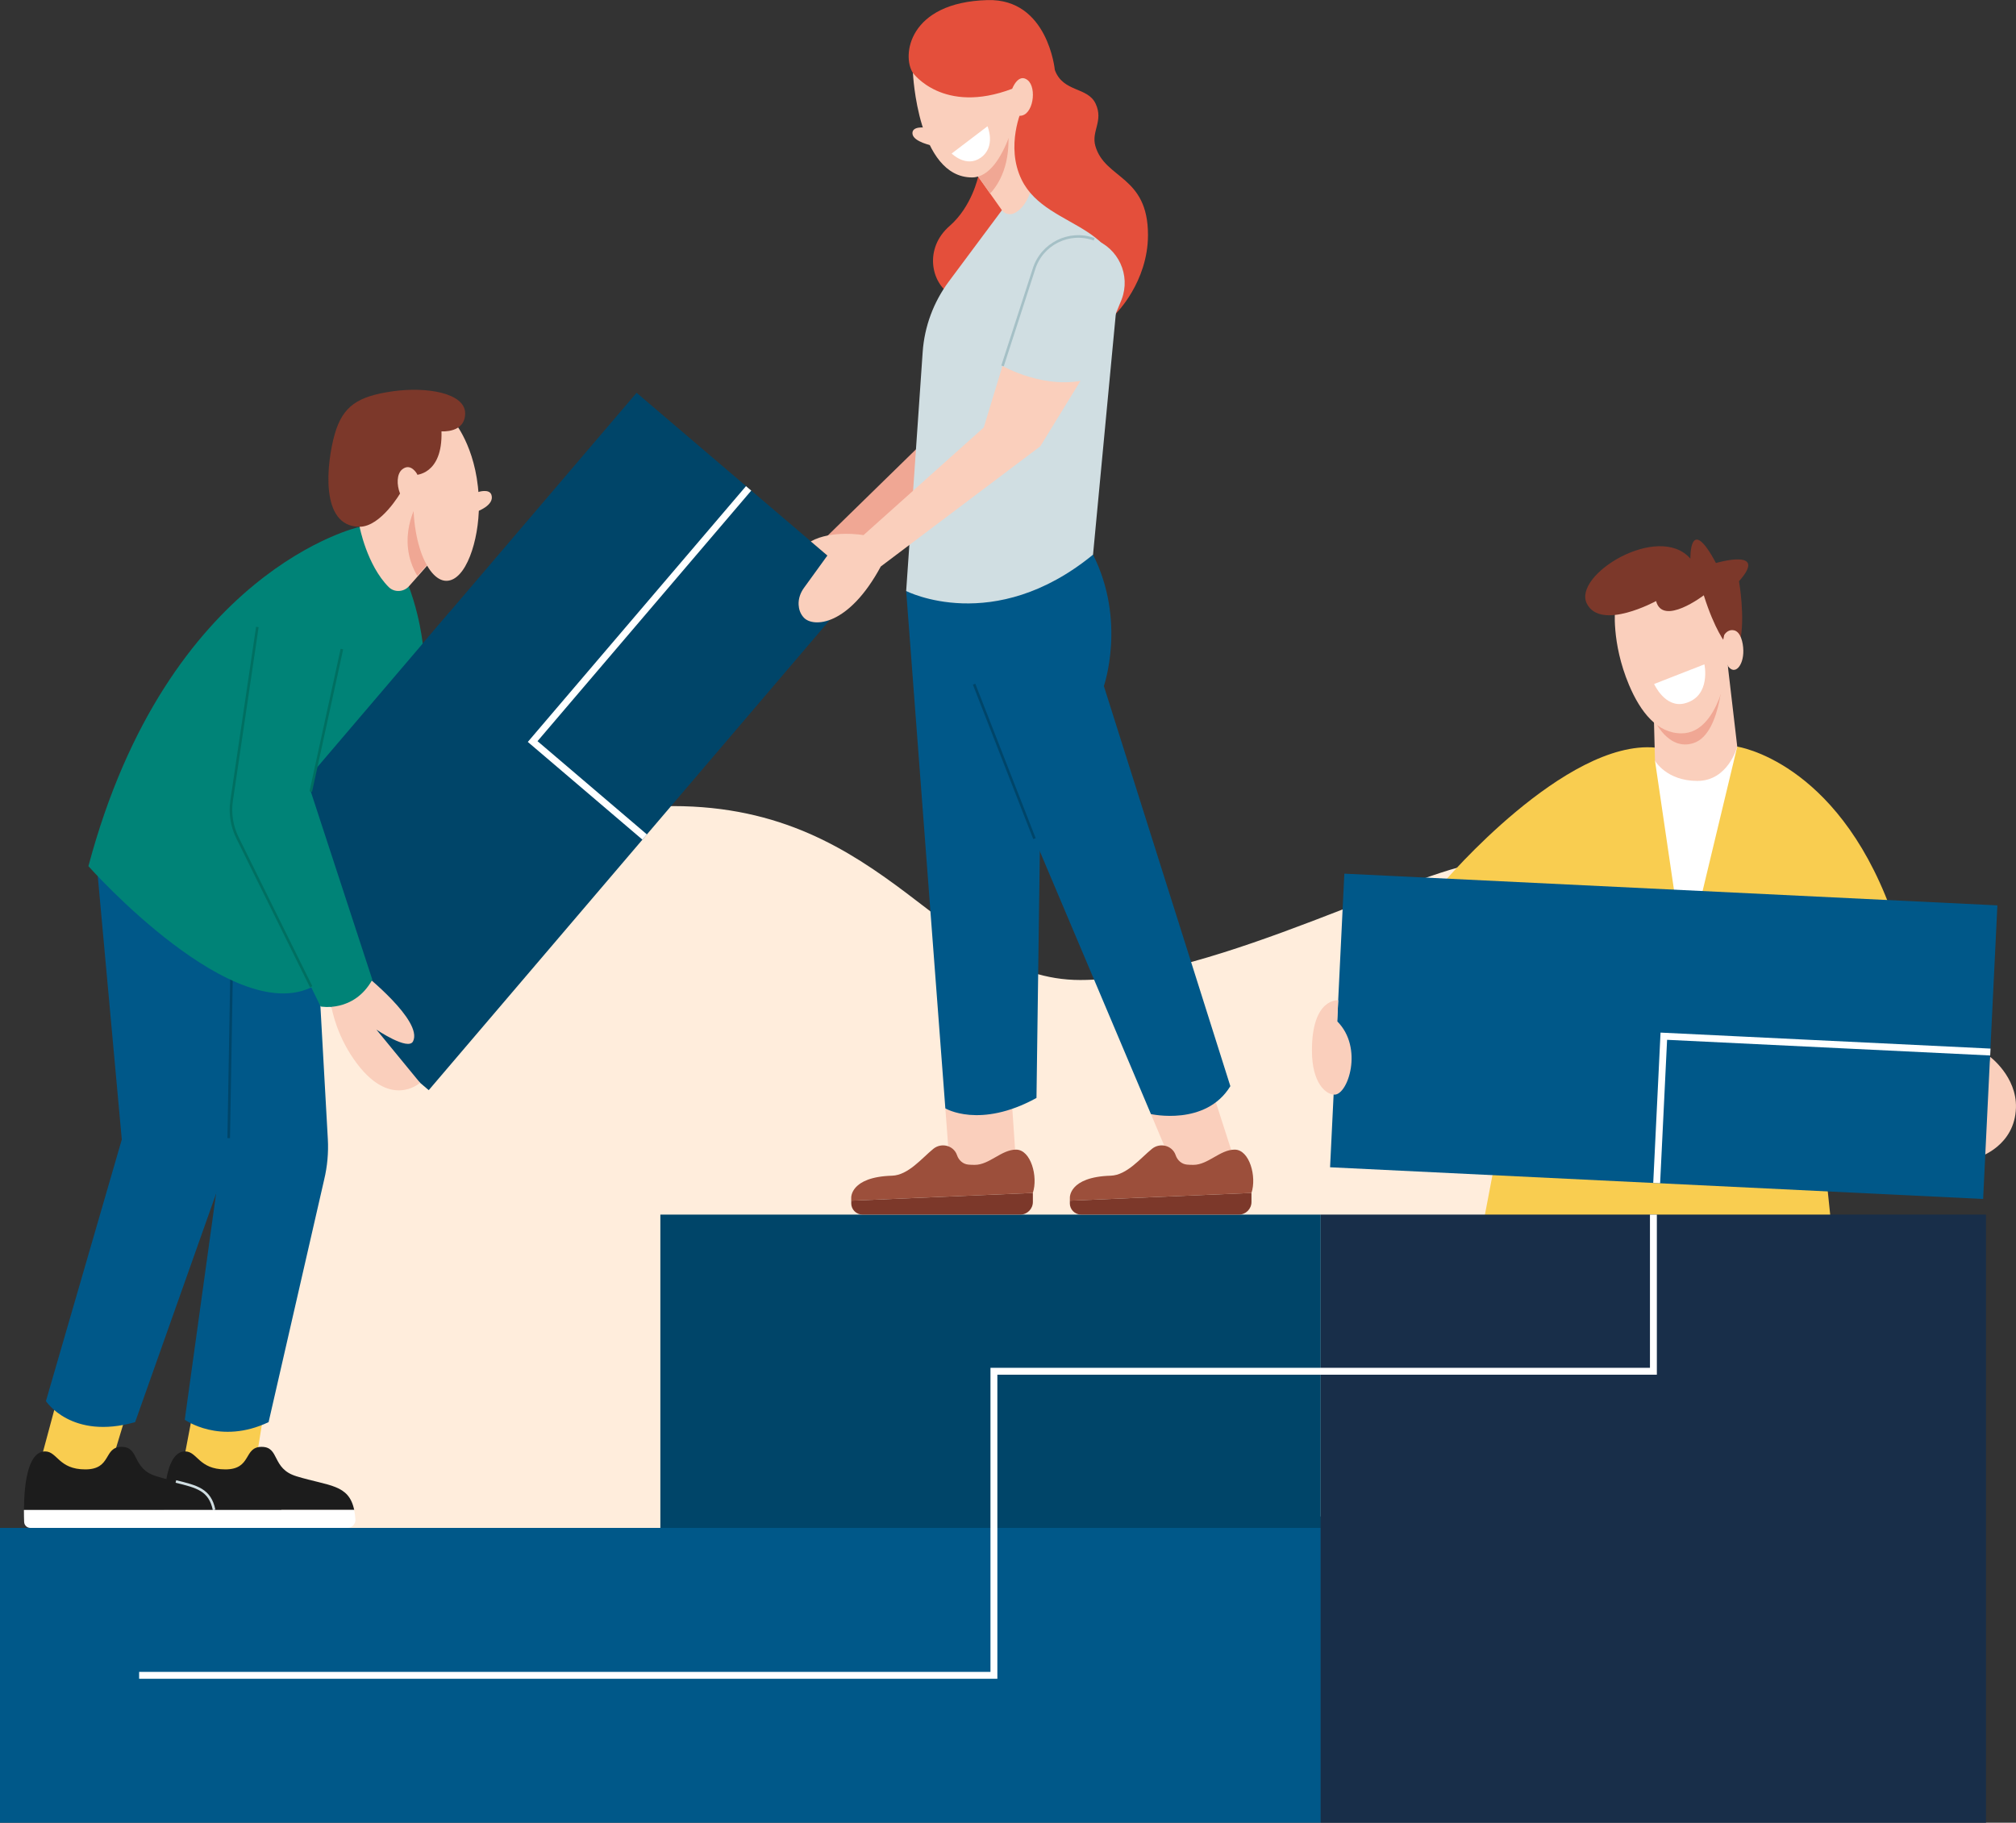 <?xml version="1.0" encoding="UTF-8"?>
<svg xmlns="http://www.w3.org/2000/svg" width="585" height="529" viewBox="0 0 585 529" fill="none">
  <rect x="0" y="0" width="585" height="529" fill="#333333" stroke="none"/>
  <g clip-path="url(#clip0_188_3910)">
    <path d="M461.656 287.841C461.656 267.314 450.143 250.198 432.114 250.198C414.084 250.198 353.015 284.418 313.46 284.418C273.904 284.418 257.884 233.947 195.305 233.947C132.725 233.947 62.129 283.139 62.129 374.237C62.129 465.336 152.253 503.832 271.906 503.832C332.988 503.832 461.656 388.356 461.656 287.841Z" fill="#FFEDDC"></path>
    <path d="M527.658 319.539L435.476 328.457L429.799 358.279H531.679L527.658 319.539Z" fill="#F9CD50"></path>
    <path d="M383.251 443.432H0V529H383.251V443.432Z" fill="#005889"></path>
    <path d="M383.251 352.504H191.625V443.432H383.251V352.504Z" fill="#004569"></path>
    <path d="M184.726 113.992L59.397 260.942L124.409 316.389L249.738 169.439L184.726 113.992Z" fill="#004569"></path>
    <path d="M383.251 529H576.302V352.504H383.251V529Z" fill="#182E49"></path>
    <path d="M40.372 486.216H288.413V397.968H479.783V352.504" stroke="white" stroke-width="2" stroke-miterlimit="10"></path>
    <path d="M217.232 141.74L154.567 215.211L187.069 242.925" stroke="white" stroke-width="2" stroke-miterlimit="10"></path>
    <path d="M57.025 404.291L53.139 424.745L69.719 429.678L74.421 423.21L77.942 401.233L57.025 404.291Z" fill="#F9CD50"></path>
    <path d="M86.018 428.448C78.733 426.231 81.243 419.908 75.919 419.908C70.596 419.908 73.142 426.45 65.382 426.45C57.622 426.45 57.281 421.236 53.736 421.236C48.485 421.236 47.62 431.652 47.596 438.218H102.781C101.222 430.714 95.545 431.347 86.031 428.448H86.018Z" fill="#1C1C1C"></path>
    <path d="M49.472 443.432H100.807C102.16 443.432 103.232 442.287 103.134 440.935C103.061 439.924 102.939 439.022 102.769 438.218H47.584C47.584 439.583 47.608 440.789 47.644 441.69C47.681 442.677 48.485 443.432 49.472 443.432Z" fill="white"></path>
    <path d="M12.353 421.809L18.931 397.347L38.678 403.706L32.807 423.1L22.111 432.383L12.353 421.809Z" fill="#F9CD50"></path>
    <path d="M53.602 412.026C53.602 412.026 63.835 419.433 77.942 412.733L94.059 342.381C94.984 338.531 95.35 334.56 95.131 330.601L92.414 281.908H61.496L63.493 340.687L53.614 412.026H53.602Z" fill="#005889"></path>
    <path d="M13.327 406.63C13.327 406.63 20.698 417.996 39.215 412.733L64.225 342.125C65.577 338.324 66.308 334.328 66.369 330.308L67.319 275.159L27.97 249.906L35.341 330.71L13.327 406.63Z" fill="#005889"></path>
    <path d="M66.368 330.308L67.319 275.159" stroke="#004569" stroke-width="0.75" stroke-miterlimit="10"></path>
    <path d="M25.656 251.38C25.656 251.38 68.793 299.987 91.939 285.685L122.662 186.778C122.662 186.778 121.188 172.256 114.245 161.11L104.353 152.899C104.353 152.899 48.583 165.312 25.656 251.38Z" fill="#008377"></path>
    <path d="M104.353 152.899C104.353 152.899 106.448 163.985 112.77 170.356C114.415 172.013 117.156 171.866 118.703 170.112L127.608 160.013L120.396 137.866L104.353 152.887V152.899Z" fill="#FACFBC"></path>
    <path d="M121.2 145.906C121.2 145.906 114.683 156.346 121.091 167.115L127.62 159.721L122.882 145.188L121.2 145.906Z" fill="#F0A794"></path>
    <path d="M132.189 122.967C132.189 122.967 138.974 131.312 138.974 146.662C138.974 156.895 135.198 168.565 129.521 168.565C123.844 168.565 118.289 155.555 120.396 137.866V120.519L132.189 122.967Z" fill="#FACFBC"></path>
    <path d="M138.67 142.824C138.67 142.824 142.007 141.679 142.617 143.653C143.555 146.71 138.255 148.525 138.255 148.525L138.67 142.824Z" fill="#FACFBC"></path>
    <path d="M120.396 137.866C120.396 137.866 128.497 137.976 128.108 125.184C128.108 125.184 134.978 125.769 134.978 119.958C134.978 114.147 124.051 112.137 113.964 113.562C103.877 114.988 99.443 117.826 97.116 126.049C94.789 134.272 92.67 152.874 104.34 152.874C110.577 152.874 116.291 142.897 116.291 142.897L120.384 137.854L120.396 137.866Z" fill="#7C382A"></path>
    <path d="M121.079 137.647C121.079 137.647 119.263 134.199 116.742 136.197C113.416 138.828 116.778 148.879 121.188 146.211L121.079 137.647Z" fill="#FACFBC"></path>
    <path d="M130.508 177.58L81.584 234.946C88.686 253.195 95.192 271.748 102.208 290.046C133.614 260.784 154.896 216.027 130.52 177.58H130.508Z" fill="#004569"></path>
    <path d="M45.379 428.448C38.094 426.231 40.603 419.908 35.28 419.908C29.956 419.908 32.502 426.45 24.742 426.45C16.982 426.45 16.641 421.236 13.096 421.236C7.845 421.236 6.98 431.652 6.956 438.218H62.141C60.582 430.714 54.905 431.347 45.391 428.448H45.379Z" fill="#1C1C1C"></path>
    <path d="M8.832 443.432H60.168C61.52 443.432 62.592 442.287 62.495 440.935C62.422 439.924 62.3 439.022 62.129 438.218H6.944C6.944 439.583 6.968 440.789 7.005 441.69C7.041 442.677 7.845 443.432 8.832 443.432Z" fill="white"></path>
    <path d="M62.129 438.218C60.911 432.346 57.171 431.457 51.043 429.959" stroke="#D0DEE2" stroke-width="0.75" stroke-miterlimit="10"></path>
    <path d="M105.4 282.518C105.4 282.518 122.833 296.271 119.86 302.216C118.447 305.055 109.225 298.817 109.225 298.817L121.895 314.252C121.895 314.252 113.051 322.341 102.708 307.467C92.365 292.592 95.764 276.853 95.764 276.853L105.4 282.518Z" fill="#FACFBC"></path>
    <path d="M90.184 229.72L99.614 186.558C101.148 179.553 96.58 172.683 89.527 171.379C82.473 170.076 75.737 174.876 74.677 181.966L67.075 232.473C66.576 235.774 67.112 239.149 68.598 242.133L93.035 292.105C93.035 292.105 102.659 293.969 108.044 284.333L90.184 229.72Z" fill="#008377"></path>
    <path d="M90.294 286.379L68.927 243.169C67.258 239.807 66.661 236.006 67.221 232.302L74.677 181.966" stroke="#006F61" stroke-width="0.75" stroke-miterlimit="10"></path>
    <path d="M90.185 229.72L99.212 188.373" stroke="#006F61" stroke-width="0.75" stroke-miterlimit="10"></path>
    <path d="M283.845 51.251C283.845 51.251 282.03 59.961 275.549 65.589C268.166 72.009 270.103 82.047 275.878 85.483L299.742 57.999L283.845 49.058V51.251Z" fill="#E44F3B"></path>
    <path d="M333.974 323.328L339.018 335.279V343.368H357.303L358.022 336.083L347.594 303.654L333.974 323.328Z" fill="#FACFBC"></path>
    <path d="M274.318 321.671L275.731 340.456L293.115 341.321L294.711 335.851L293.383 316.396L274.318 321.671Z" fill="#FACFBC"></path>
    <path d="M358.29 333.646C354.002 333.646 350.578 338.068 346.29 338.068C345.584 338.068 344.975 338.044 344.463 337.995C342.892 337.861 341.661 336.753 341.149 335.266C341.137 335.23 341.125 335.193 341.113 335.157C340.102 332.391 336.569 331.551 334.279 333.415C330.99 336.083 327.006 341.065 322.304 341.211C310.085 341.577 310.45 347.644 310.45 347.644V348.472L363.15 346.218C364.722 341.504 362.578 333.646 358.29 333.646Z" fill="#9C4F3B"></path>
    <path d="M310.438 349.215C310.438 351.03 311.912 352.504 313.727 352.504H359.484C361.506 352.504 363.15 350.86 363.15 348.837V346.218L310.45 348.472V349.215H310.438Z" fill="#7C382A"></path>
    <path d="M294.845 333.646C290.557 333.646 287.134 338.068 282.846 338.068C282.139 338.068 281.53 338.044 281.018 337.995C279.447 337.861 278.217 336.753 277.705 335.266C277.693 335.23 277.681 335.193 277.668 335.157C276.657 332.391 273.124 331.551 270.834 333.415C267.545 336.083 263.561 341.065 258.859 341.211C246.64 341.577 247.006 347.644 247.006 347.644V348.472L299.706 346.218C301.277 341.504 299.133 333.646 294.845 333.646Z" fill="#9C4F3B"></path>
    <path d="M247.006 349.215C247.006 351.03 248.48 352.504 250.295 352.504H296.051C298.073 352.504 299.718 350.86 299.718 348.837V346.218L247.018 348.472V349.215H247.006Z" fill="#7C382A"></path>
    <path d="M300.181 243.388L333.974 323.328C333.974 323.328 349.884 326.934 357.023 315.227L320.318 199.106C320.318 199.106 326.884 180.248 317.175 160.976H293.749L300.181 243.388Z" fill="#005889"></path>
    <path d="M262.952 171.513L274.318 321.671C274.318 321.671 284.295 327.701 300.766 318.65L302.386 199.386L293.749 160.963L262.94 171.513H262.952Z" fill="#005889"></path>
    <path d="M300.181 243.388L282.663 198.57" stroke="#004569" stroke-width="0.75" stroke-miterlimit="10"></path>
    <path d="M240.05 155.567L268.958 127.316V147.673L246.811 160.403L240.05 155.567Z" fill="#F0A794"></path>
    <path d="M290.91 60.765L275.305 81.73C270.883 87.675 268.251 94.778 267.74 102.172L262.952 171.525C262.952 171.525 288.352 184.585 317.175 160.976L324.496 83.594V59.668L292.664 54.406L290.91 60.777V60.765Z" fill="#D0DEE2"></path>
    <path d="M283.248 50.41L290.654 60.887C291.422 61.983 292.847 62.47 294.09 61.971C295.868 61.252 298.207 59.157 299.779 53.346L301.911 25.363L278.192 35.852L283.26 50.422L283.248 50.41Z" fill="#FACFBC"></path>
    <path d="M292.445 36.997C292.214 34.731 290.569 32.953 287.938 31.54L278.192 35.852L283.26 50.422L287.317 56.16C289.814 53.492 293.542 47.632 292.457 36.997H292.445Z" fill="#F0A794"></path>
    <path d="M264.914 21.16C264.914 21.16 266.278 51.494 282.066 51.494C292.141 51.494 296.112 27.751 296.112 27.751V12.706L264.901 21.16H264.914Z" fill="#FACFBC"></path>
    <path d="M264.914 21.16C264.914 21.16 273.66 33.367 293.712 25.765L296.563 31.686C296.563 31.686 291.666 42.358 296.453 52.152C304.043 67.709 330.441 63.908 323.778 91.05C323.778 91.05 333.121 81.889 333.121 68.184C333.121 50.861 320.623 52.067 317.845 42.345C316.627 38.069 320.257 35.121 317.942 30.127C315.628 25.132 308.501 26.886 306.089 20.308C306.089 20.308 304.104 -0.463 286.549 0.024C263.525 0.658 261.636 16.324 264.926 21.185L264.914 21.16Z" fill="#E44F3B"></path>
    <path d="M276.146 44.55C276.146 44.55 280.324 48.741 284.551 45.793C289.12 42.589 286.549 36.644 286.549 36.644L276.158 44.55H276.146Z" fill="white"></path>
    <path d="M268.544 37.058C268.544 37.058 264.548 36.449 264.779 38.825C265.011 41.2 270.615 42.284 270.615 42.284L268.544 37.058Z" fill="#FACFBC"></path>
    <path d="M293.395 97.994L285.465 124.064L250.575 155.299C250.575 155.299 241.426 153.703 235.274 157.126L240.086 161.231L233.276 170.636C232.253 172.049 231.656 173.755 231.741 175.497C231.802 176.727 232.18 178.092 233.24 179.237C235.981 182.197 246.238 181.746 255.582 164.411L301.874 129.521L316.018 106.485L293.383 97.969L293.395 97.994Z" fill="#FACFBC"></path>
    <path d="M299.998 78.185L290.91 106.204C290.91 106.204 303.604 113.502 316.03 109.981L325.483 86.883C328.151 79.854 324.545 72.009 317.479 69.451C310.219 66.819 302.24 70.803 299.986 78.198L299.998 78.185Z" fill="#D0DEE2"></path>
    <path d="M317.492 69.439C310.231 66.807 302.252 70.791 299.998 78.185L290.91 106.204" stroke="#A5C0C6" stroke-width="0.75" stroke-miterlimit="10"></path>
    <path d="M293.712 25.765C293.712 25.765 295.503 21.039 298.232 23.28C300.961 25.522 299.803 33.599 295.966 33.599C292.128 33.599 293.7 25.765 293.7 25.765H293.712Z" fill="#FACFBC"></path>
    <path d="M419.018 255.997C419.018 255.997 454.249 214.504 480.428 216.977L504.111 216.685C504.111 216.685 532.617 220.766 548.588 263.732L419.018 255.997Z" fill="#F9CD50"></path>
    <path d="M480.246 220.79L487.019 266.863L492.939 263.245L504.11 216.685L480.246 220.79Z" fill="white"></path>
    <path d="M479.929 208.73L480.245 220.778C480.245 220.778 483.535 226.638 492.537 226.638C501.54 226.638 504.11 216.673 504.11 216.673L501.369 193.185L479.929 208.718V208.73Z" fill="#FACFBC"></path>
    <path d="M491.526 215.625C499.895 212.762 500.078 193.21 500.078 193.21L479.929 208.742C479.929 208.742 484.058 218.171 491.526 215.625Z" fill="#F0A794"></path>
    <path d="M468.685 176.41C468.685 176.41 467.491 186.363 472.692 198.753C476.055 206.756 480.964 212.835 487.932 212.835C498.909 212.835 501.369 193.198 501.369 193.198C501.235 193.198 500.334 184.28 500.334 184.28V166.969H473.728L468.685 176.398V176.41Z" fill="#FACFBC"></path>
    <path d="M494.401 172.768C494.401 172.768 482.499 181.856 480.562 174.437C480.562 174.437 464.616 183.159 460.498 175.241C456.149 166.884 481.293 151.51 490.515 162.133C490.515 162.133 490.186 148.891 497.934 163.4C497.934 163.4 513.381 158.856 504.622 168.687C504.622 168.687 506.498 179.322 504.89 186.266L500.748 186.668C500.748 186.668 497.605 182.928 494.401 172.756V172.768Z" fill="#7C382A"></path>
    <path d="M500.334 184.292C500.334 184.292 501.248 182.55 503.148 182.928C505.049 183.306 505.84 186.351 505.877 188.836C505.95 193.222 503.343 196.194 501.357 193.21L499.396 188.775L500.322 184.292H500.334Z" fill="#FACFBC"></path>
    <path d="M479.99 198.509L494.584 192.808C494.584 192.808 496.594 202.005 488.992 204.101C483.181 205.696 479.99 198.509 479.99 198.509Z" fill="white"></path>
    <path d="M577.435 306.675C577.435 306.675 585.244 312.437 584.988 321.464C584.671 332.55 574.377 335.766 574.377 335.766L577.435 306.687V306.675Z" fill="#FACFBC"></path>
    <path d="M579.6 262.757L390.098 253.555L385.96 338.767L575.462 347.969L579.6 262.757Z" fill="#005889"></path>
    <path d="M388.331 290.302C388.331 290.302 380.693 289.522 380.693 304.884C380.693 314.459 384.81 317.687 387.259 317.687C391.157 317.687 395.713 304.104 388.039 296.417L388.331 290.302Z" fill="#FACFBC"></path>
    <path d="M480.733 343.343L482.804 300.73L577.557 305.323" stroke="white" stroke-width="2" stroke-miterlimit="10"></path>
  </g>
  <defs>
    <clipPath id="clip0_188_3910">
      <rect width="585" height="529" fill="white"></rect>
    </clipPath>
  </defs>
</svg>
